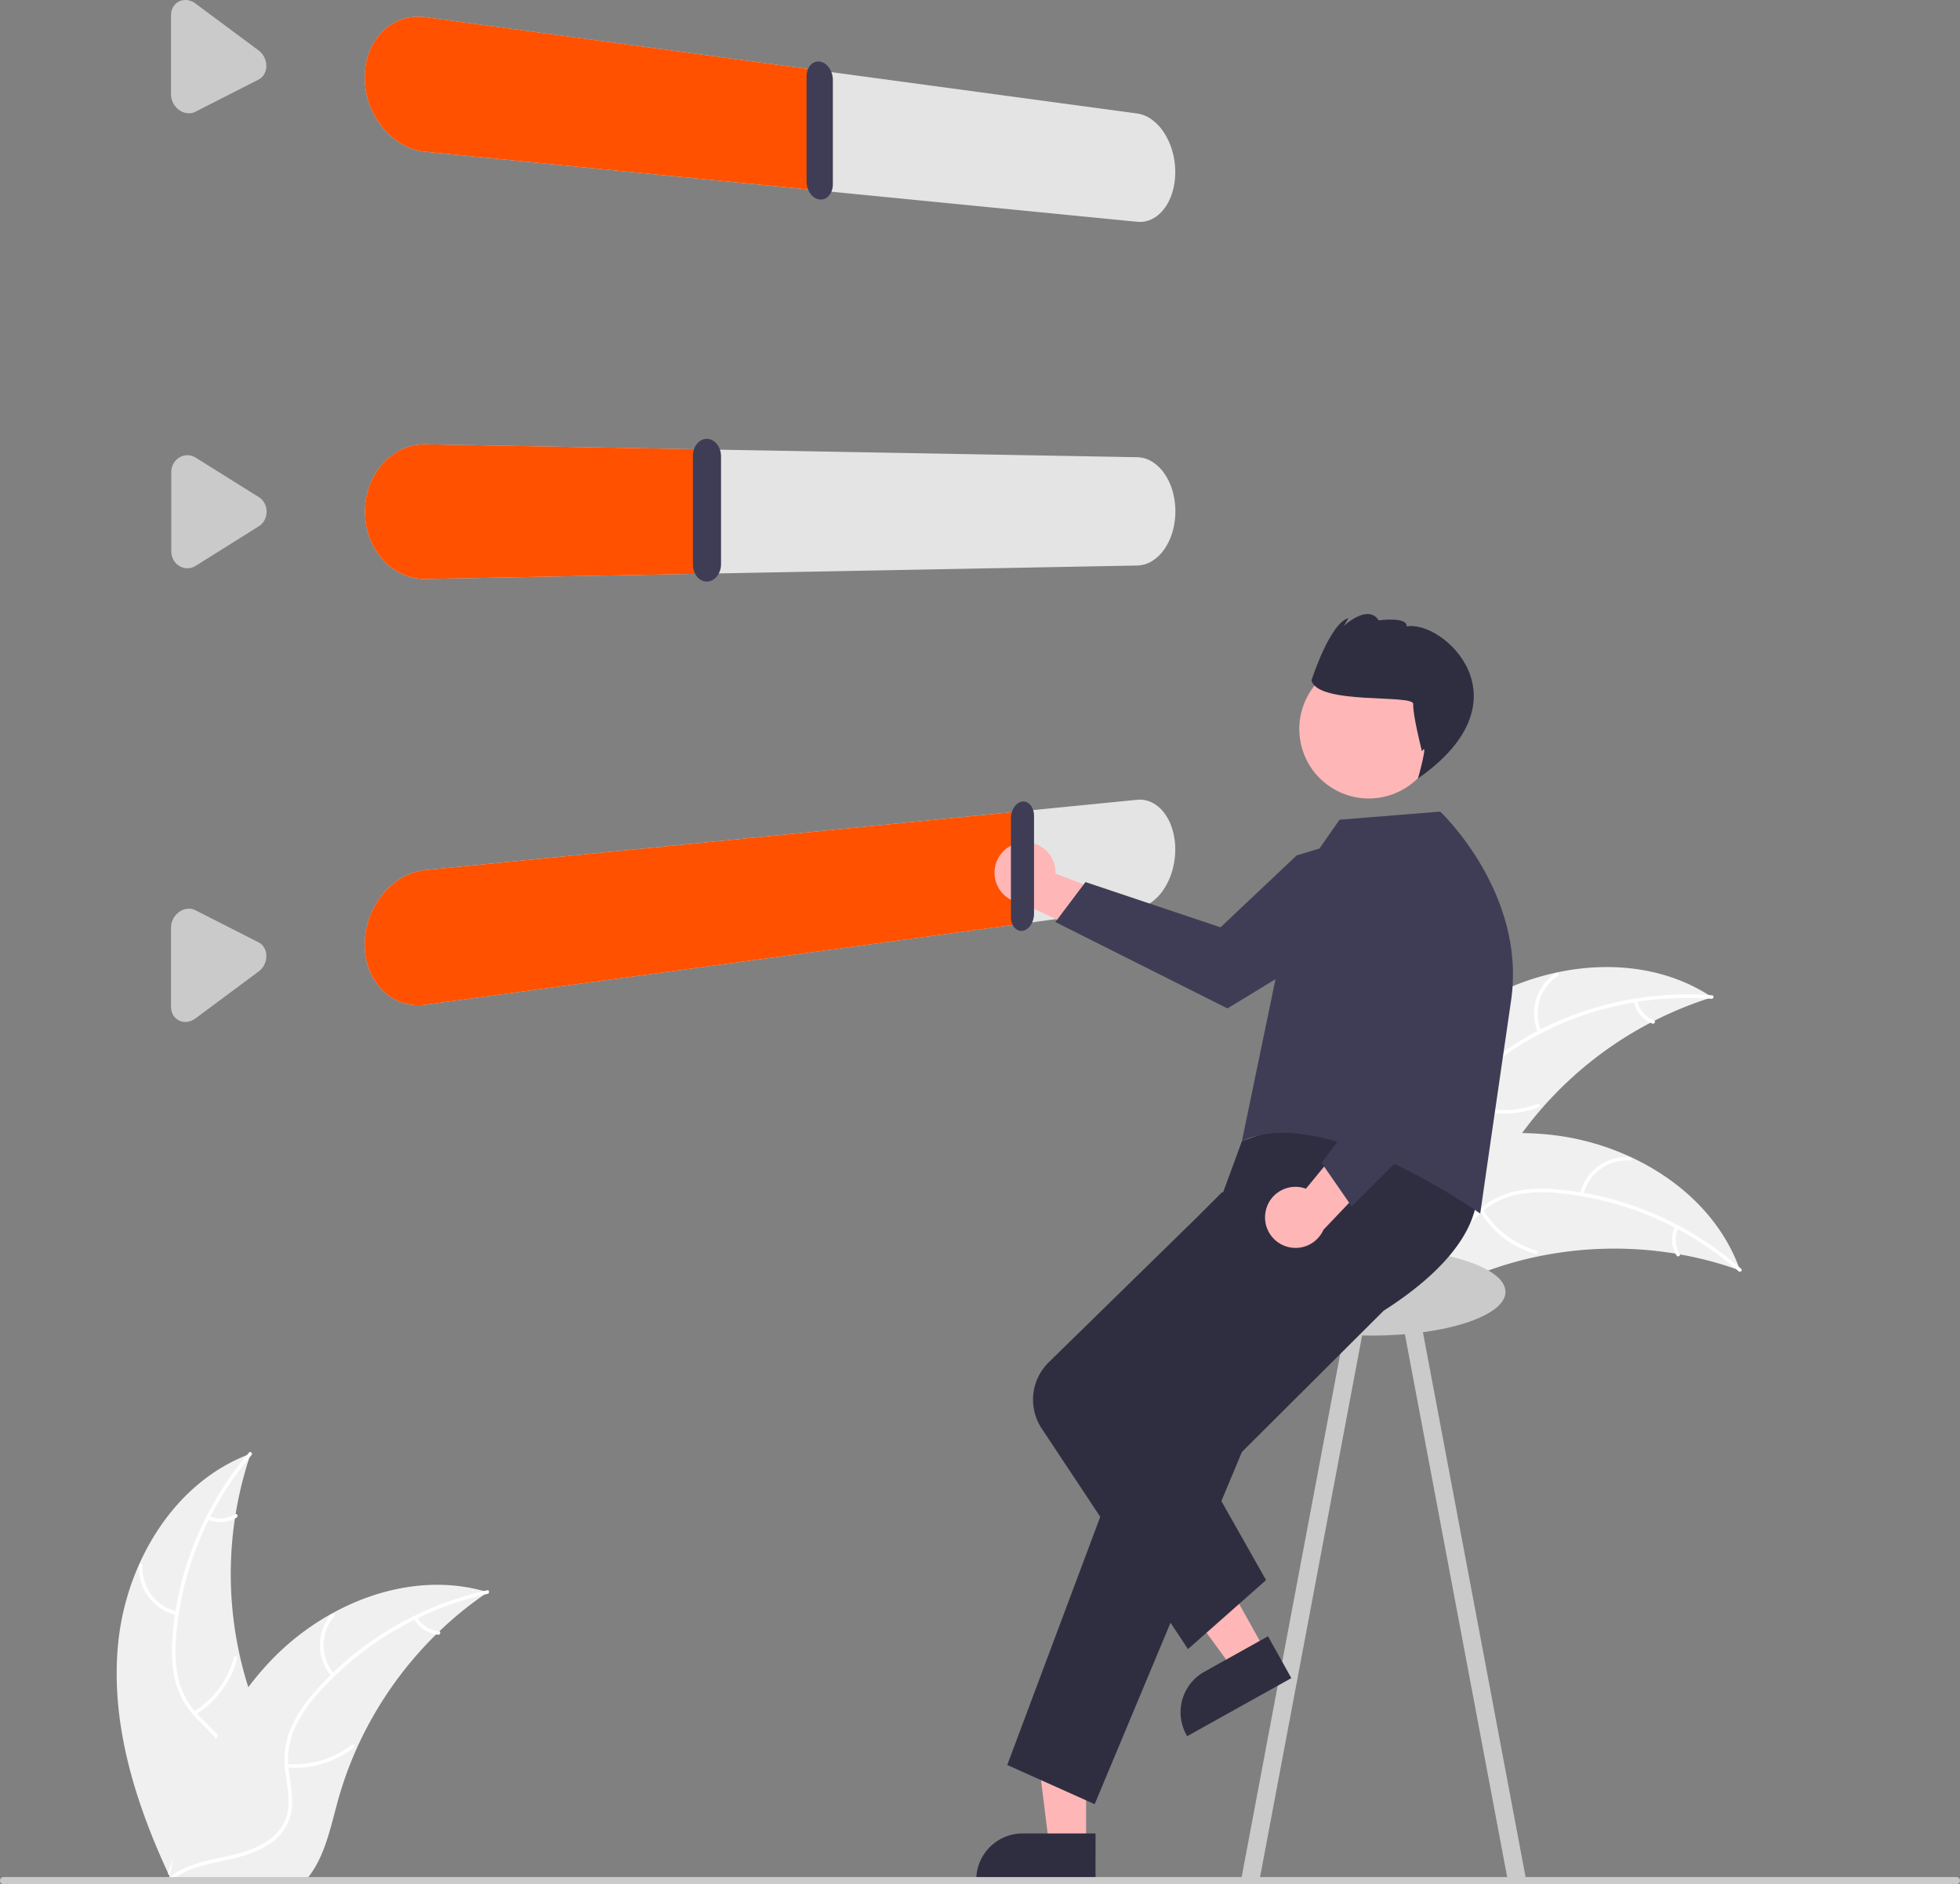 <svg xmlns="http://www.w3.org/2000/svg" width="649.675" height="624.542"><rect width="100%" height="100%" fill="#808080" stroke="none"/><path fill="#f0f0f0" d="M491.035 332.028c23.206-13.572 54.13-16.408 76.482-1.473a123.863 123.863 0 0 0-67.544 51.668c-6.025 9.53-11.734 20.757-22.434 24.311-6.658 2.212-14.088.848-20.41-2.194-6.321-3.043-11.74-7.64-17.084-12.187l-1.706-.394c12.911-23.58 29.49-46.159 52.696-59.731Z"/><path fill="#fff" d="M567.27 331.062a105.87 105.87 0 0 0-63.317 15.292 45.591 45.591 0 0 0-11.023 9.085 26.148 26.148 0 0 0-5.683 12.533c-.777 4.285-1.076 8.758-2.882 12.78a16.01 16.01 0 0 1-9.906 8.562c-5.344 1.755-11 1.486-16.522 1.031-6.13-.505-12.49-1.128-18.36 1.154-.712.277-1.1-.843-.389-1.12 10.213-3.969 21.168.514 31.657-1.375 4.894-.881 9.552-3.243 11.966-7.772 2.111-3.96 2.423-8.573 3.173-12.918a27.902 27.902 0 0 1 5.1-12.463 42.148 42.148 0 0 1 10.633-9.474 102.713 102.713 0 0 1 29.35-13.005A107.747 107.747 0 0 1 567.5 329.9c.758.058.524 1.22-.23 1.163Z"/><path fill="#fff" d="M509.843 342.251a15.884 15.884 0 0 1 5.87-19.712c.641-.413 1.314.562.673.976a14.708 14.708 0 0 0-5.424 18.348c.31.696-.81 1.08-1.12.388Zm-22.488 23.497a30.615 30.615 0 0 0 22.31.148c.713-.274 1.1.845.39 1.119a31.844 31.844 0 0 1-23.217-.2c-.709-.286-.188-1.35.517-1.067Zm55.346-34.048a8.991 8.991 0 0 0 5.52 6.506c.712.276.19 1.34-.517 1.066a10.075 10.075 0 0 1-6.122-7.183.612.612 0 0 1 .365-.754.595.595 0 0 1 .754.366Z"/><path fill="#f0f0f0" d="M576.784 421.104c-.45-.16-.9-.32-1.357-.473a118.408 118.408 0 0 0-18.586-4.845 52.13 52.13 0 0 0-1.47-.26 124.827 124.827 0 0 0-45.947 1.011 121.223 121.223 0 0 0-17.68 5.163c-7.947 2.993-16.324 6.87-24.553 7.058a20.795 20.795 0 0 1-2.573-.072l-26.628-34.814c-.02-.11-.05-.214-.07-.323l-1.127-1.342c.289-.132.591-.263.88-.396.168-.078.34-.147.508-.225.113-.05.227-.098.327-.149a1.66 1.66 0 0 1 .105-.043c.1-.05.198-.088.29-.132q2.533-1.107 5.09-2.183c.009-.006.009-.006.023-.004 13.007-5.429 26.582-9.82 40.392-12.01.416-.065.839-.138 1.266-.187a115.674 115.674 0 0 1 18.83-1.322 102.26 102.26 0 0 1 10.326.677 85.037 85.037 0 0 1 25.589 7.219c16.143 7.444 29.725 19.968 35.905 36.393.158.42.31.833.46 1.26Z"/><path fill="#fff" d="M576.282 421.364a105.87 105.87 0 0 0-59.762-25.91 45.591 45.591 0 0 0-14.272.615 26.149 26.149 0 0 0-12.083 6.587c-3.2 2.953-6.132 6.344-9.995 8.468a16.01 16.01 0 0 1-13.065.872c-5.323-1.816-9.677-5.435-13.812-9.123-4.59-4.095-9.294-8.421-15.355-10.134-.734-.207-.37-1.335.364-1.127 10.544 2.98 16.592 13.154 26.104 17.961 4.438 2.243 9.58 3.162 14.234.999 4.07-1.892 7.096-5.386 10.31-8.404a27.903 27.903 0 0 1 11.576-6.88 42.148 42.148 0 0 1 14.195-1.163 102.713 102.713 0 0 1 31.264 7.287 107.747 107.747 0 0 1 31.18 19.162c.57.503-.316 1.29-.883.79Z"/><path fill="#fff" d="M523.692 395.723a15.884 15.884 0 0 1 16.556-12.204.593.593 0 0 1-.051 1.184 14.708 14.708 0 0 0-15.377 11.384c-.171.743-1.298.375-1.128-.364Zm-32.102 5.222a30.615 30.615 0 0 0 17.726 13.55c.733.21.368 1.337-.364 1.128a31.844 31.844 0 0 1-18.416-14.138c-.394-.655.662-1.191 1.055-.54Zm64.69 6.137a8.991 8.991 0 0 0 .49 8.517c.403.65-.654 1.185-1.054.54a10.075 10.075 0 0 1-.564-9.421.612.612 0 0 1 .746-.382.595.595 0 0 1 .382.746Z"/><path fill="#f0f0f0" d="M39.188 544.47c2.722-26.745 18.666-53.392 43.91-62.639a123.863 123.863 0 0 0 1.9 85.02c4.144 10.485 9.845 21.716 6.406 32.454-2.14 6.68-7.623 11.878-13.808 15.19-6.185 3.31-13.093 4.977-19.916 6.611l-1.324 1.146c-11.431-24.332-19.891-51.036-17.169-77.782Z"/><path fill="#fff" d="M83.36 482.33a105.87 105.87 0 0 0-24.984 60.155 45.591 45.591 0 0 0 .836 14.26 26.148 26.148 0 0 0 6.772 11.98c3.002 3.155 6.439 6.034 8.622 9.863a16.01 16.01 0 0 1 1.073 13.05c-1.733 5.351-5.285 9.76-8.909 13.951-4.023 4.654-8.276 9.424-9.895 15.51-.196.738-1.329.39-1.133-.346 2.816-10.59 12.897-16.794 17.556-26.379 2.175-4.472 3.014-9.627.78-14.247-1.955-4.04-5.496-7.013-8.563-10.18a27.902 27.902 0 0 1-7.058-11.468 42.148 42.148 0 0 1-1.382-14.175 102.712 102.712 0 0 1 6.804-31.373 107.747 107.747 0 0 1 18.678-31.472c.494-.579 1.295.296.804.87Z"/><path fill="#fff" d="M58.535 535.31a15.884 15.884 0 0 1-12.459-16.366.593.593 0 0 1 1.185.032 14.708 14.708 0 0 0 11.62 15.2c.746.16.395 1.292-.346 1.133Zm5.716 32.016a30.615 30.615 0 0 0 13.275-17.932c.2-.737 1.332-.39 1.134.347a31.844 31.844 0 0 1-13.852 18.631c-.649.405-1.201-.644-.557-1.046Zm5.139-64.776a8.991 8.991 0 0 0 8.508-.623c.643-.412 1.195.637.556 1.047a10.075 10.075 0 0 1-9.411.709.612.612 0 0 1-.394-.74.595.595 0 0 1 .74-.393Z"/><path fill="#f0f0f0" d="M161.693 527.742c-.394.269-.788.538-1.182.817a118.407 118.407 0 0 0-14.873 12.154 50.1 50.1 0 0 0-1.077 1.034 124.827 124.827 0 0 0-26.277 37.705 121.223 121.223 0 0 0-6.256 17.324c-2.268 8.182-4.077 17.235-8.777 23.991a20.795 20.795 0 0 1-1.575 2.036l-43.82.976c-.1-.048-.201-.086-.303-.133l-1.747.119c.063-.312.136-.633.199-.945.036-.18.082-.362.118-.543.027-.12.054-.241.072-.351.009-.04.018-.08.027-.111.018-.11.046-.211.064-.311q.6-2.7 1.24-5.4c0-.01 0-.01.009-.02 3.286-13.706 7.745-27.259 14.119-39.704.192-.374.383-.759.595-1.134a115.674 115.674 0 0 1 10.036-15.987 102.26 102.26 0 0 1 6.635-7.94 85.037 85.037 0 0 1 20.92-16.41c15.531-8.648 33.655-12.233 50.565-7.538.432.12.855.24 1.288.371Z"/><path fill="#fff" d="M161.607 528.3a105.87 105.87 0 0 0-56.167 32.988 45.592 45.592 0 0 0-7.918 11.89 26.149 26.149 0 0 0-1.806 13.642c.498 4.327 1.509 8.694.946 13.066a16.01 16.01 0 0 1-7 11.066c-4.605 3.23-10.096 4.61-15.513 5.776-6.014 1.293-12.281 2.54-17.238 6.426-.6.47-1.296-.49-.696-.96 8.624-6.759 20.408-5.643 29.899-10.49 4.429-2.263 8.203-5.873 9.2-10.908.872-4.402-.166-8.907-.708-13.283a27.902 27.902 0 0 1 1.27-13.406 42.148 42.148 0 0 1 7.43-12.15 102.713 102.713 0 0 1 24.322-20.952 107.747 107.747 0 0 1 33.862-13.884c.742-.164.855 1.016.117 1.18Z"/><path fill="#fff" d="M109.887 555.654a15.884 15.884 0 0 1-.094-20.567c.493-.582 1.42.157.926.74a14.708 14.708 0 0 0 .127 19.131c.5.577-.462 1.27-.959.696ZM95.175 584.66a30.615 30.615 0 0 0 21.396-6.325c.602-.469 1.298.49.696.959a31.844 31.844 0 0 1-22.278 6.536c-.76-.067-.57-1.237.186-1.17Zm43.102-48.627a8.991 8.991 0 0 0 7.169 4.626c.761.058.57 1.228-.186 1.17a10.075 10.075 0 0 1-7.941-5.1.612.612 0 0 1 .13-.827.595.595 0 0 1 .828.131Z"/><g data-name="Group 1"><path fill="#e4e4e4" d="M376.905 73.51 141.02 50.308a19.356 19.356 0 0 1-7.747-2.529 23.475 23.475 0 0 1-6.407-5.48 26.432 26.432 0 0 1-5.97-16.648 24.494 24.494 0 0 1 .393-4.409 22.071 22.071 0 0 1 1.153-4.079 20.066 20.066 0 0 1 1.872-3.648 18.693 18.693 0 0 1 2.55-3.12 17.388 17.388 0 0 1 3.083-2.421 16.345 16.345 0 0 1 7.171-2.371 17.581 17.581 0 0 1 3.9.1l235.887 31.908a10.9 10.9 0 0 1 4.96 2.077 16.39 16.39 0 0 1 4.016 4.352 22.493 22.493 0 0 1 2.692 5.987 25.378 25.378 0 0 1 .984 7.011 24.548 24.548 0 0 1-.24 3.454 21.703 21.703 0 0 1-.706 3.222 18.666 18.666 0 0 1-1.15 2.92 15.784 15.784 0 0 1-1.578 2.547 12.858 12.858 0 0 1-1.925 2.037 10.412 10.412 0 0 1-2.173 1.42 9.054 9.054 0 0 1-4.88.871Z" data-name="Path 1"/><path fill="#FF5100" d="m272.061 63.198-131.04-12.89a19.356 19.356 0 0 1-7.748-2.529 23.475 23.475 0 0 1-6.407-5.48 26.432 26.432 0 0 1-5.97-16.648 24.494 24.494 0 0 1 .393-4.409 22.071 22.071 0 0 1 1.153-4.079 20.066 20.066 0 0 1 1.872-3.648 18.693 18.693 0 0 1 2.55-3.12 17.388 17.388 0 0 1 3.083-2.421 16.345 16.345 0 0 1 7.171-2.371 17.581 17.581 0 0 1 3.9.1l131.04 17.729Z" data-name="Path 2"/><path fill="#3f3d56" d="M271.726 66.127a3.866 3.866 0 0 1-1.7-.6 5.177 5.177 0 0 1-1.386-1.313 6.526 6.526 0 0 1-.94-1.847 7.057 7.057 0 0 1-.346-2.182V25.339a6.323 6.323 0 0 1 .345-2.1 4.88 4.88 0 0 1 .941-1.625 3.693 3.693 0 0 1 1.39-1 3.323 3.323 0 0 1 1.7-.2 4.007 4.007 0 0 1 1.69.666 5.458 5.458 0 0 1 1.374 1.37 6.8 6.8 0 0 1 .928 1.87 7.163 7.163 0 0 1 .34 2.177v34.565a6.425 6.425 0 0 1-.34 2.1 5.1 5.1 0 0 1-.928 1.652 3.879 3.879 0 0 1-1.378 1.045 3.365 3.365 0 0 1-1.69.268Z" data-name="Path 3"/><path fill="#cacaca" d="M62.106 37.524a5.175 5.175 0 0 1-.693-.119 5.475 5.475 0 0 1-.687-.216 5.837 5.837 0 0 1-.672-.311 6.25 6.25 0 0 1-.65-.406 6.47 6.47 0 0 1-2.526-3.715 6.353 6.353 0 0 1-.185-1.525V5.066a5.835 5.835 0 0 1 .185-1.479 5.077 5.077 0 0 1 .535-1.3A4.6 4.6 0 0 1 59.405.462a4.708 4.708 0 0 1 1.321-.407 4.9 4.9 0 0 1 1.38-.012 5.428 5.428 0 0 1 1.377.374 6.2 6.2 0 0 1 1.312.75l20.898 15.525a6.391 6.391 0 0 1 1.02.948 6.463 6.463 0 0 1 1.311 2.4 6.385 6.385 0 0 1 .245 1.361.87.87 0 0 0 .007.11.435.435 0 0 1 0 .11v.221a5.857 5.857 0 0 1-.176 1.445 5.11 5.11 0 0 1-.51 1.273 4.647 4.647 0 0 1-.815 1.05 4.542 4.542 0 0 1-1.082.776l-20.9 10.641a4.82 4.82 0 0 1-.645.271 4.77 4.77 0 0 1-.668.173 4.82 4.82 0 0 1-.684.075 4.948 4.948 0 0 1-.69-.022Z" data-name="Path 4"/></g><g data-name="Group 2"><path fill="#e4e4e4" d="m376.951 187.445-235.86 4.448a17.751 17.751 0 0 1-7.746-1.621 19.823 19.823 0 0 1-6.407-4.729 22.654 22.654 0 0 1-4.36-7.141 24.918 24.918 0 0 1 0-17.613 22.676 22.676 0 0 1 4.36-7.143 19.845 19.845 0 0 1 6.407-4.735 17.76 17.76 0 0 1 7.746-1.626l235.86 4.263a9.77 9.77 0 0 1 4.96 1.5 13.779 13.779 0 0 1 4.015 3.873 19.692 19.692 0 0 1 2.691 5.671 24.663 24.663 0 0 1 0 13.792 19.711 19.711 0 0 1-2.69 5.674 13.8 13.8 0 0 1-4.017 3.885 9.776 9.776 0 0 1-4.959 1.502Z" data-name="Path 5"/><path fill="#FF5100" d="m233.278 190.155-92.187 1.738a17.751 17.751 0 0 1-7.746-1.621 19.823 19.823 0 0 1-6.407-4.729 22.654 22.654 0 0 1-4.36-7.141 24.613 24.613 0 0 1-1.609-8.806 25.265 25.265 0 0 1 .393-4.455 24.164 24.164 0 0 1 1.153-4.213 23.08 23.08 0 0 1 1.872-3.867 22.153 22.153 0 0 1 2.548-3.419 20.66 20.66 0 0 1 3.084-2.787 18.906 18.906 0 0 1 3.45-2.01 17.8 17.8 0 0 1 7.622-1.56l92.187 1.666Z" data-name="Path 6"/><path fill="#3f3d56" d="M234.355 192.762a3.878 3.878 0 0 1-1.816-.41 4.634 4.634 0 0 1-1.488-1.194 5.792 5.792 0 0 1-1.007-1.8 6.7 6.7 0 0 1-.37-2.214v-36.06a6.7 6.7 0 0 1 .37-2.216 5.79 5.79 0 0 1 1.007-1.8 4.633 4.633 0 0 1 1.488-1.19 3.878 3.878 0 0 1 1.816-.41 3.974 3.974 0 0 1 1.81.486 4.875 4.875 0 0 1 1.475 1.247 6.044 6.044 0 0 1 .993 1.822 6.81 6.81 0 0 1 .364 2.211v35.76a6.812 6.812 0 0 1-.364 2.211 6.046 6.046 0 0 1-.993 1.823 4.875 4.875 0 0 1-1.475 1.249 3.974 3.974 0 0 1-1.81.485Z" data-name="Path 7"/><path fill="#cacaca" d="M62.186 188.359a5.007 5.007 0 0 1-1.38-.173 5.14 5.14 0 0 1-.672-.232 5.347 5.347 0 0 1-.649-.33 5.444 5.444 0 0 1-1.138-.9 5.5 5.5 0 0 1-.853-1.16 5.727 5.727 0 0 1-.535-1.36 6.085 6.085 0 0 1-.185-1.5v-26.166a6.087 6.087 0 0 1 .185-1.5 5.731 5.731 0 0 1 .535-1.358 5.417 5.417 0 0 1 1.992-2.059 5.256 5.256 0 0 1 1.321-.567 5.013 5.013 0 0 1 2.756.039 5.386 5.386 0 0 1 1.311.597l20.9 13.074.075.048.075.049.074.05.073.051a5.379 5.379 0 0 1 .913.836 5.506 5.506 0 0 1 .7 1.017 5.737 5.737 0 0 1 .463 1.161 6.038 6.038 0 0 1 .21 1.268v.365a6.1 6.1 0 0 1-.176 1.465 5.754 5.754 0 0 1-.51 1.332 5.5 5.5 0 0 1-.814 1.145 5.377 5.377 0 0 1-1.09.9l-20.893 13.097a5.486 5.486 0 0 1-.644.347 5.255 5.255 0 0 1-.668.251 5.1 5.1 0 0 1-.684.155 5.015 5.015 0 0 1-.692.058Z" data-name="Path 8"/></g><path fill="#e4e4e4" d="M376.905 300.999 141.02 333.006a16.668 16.668 0 0 1-14.155-4.7 19.371 19.371 0 0 1-4.362-6.631 23.126 23.126 0 0 1-1.607-8.615 26.439 26.439 0 0 1 5.97-16.65 23.489 23.489 0 0 1 6.407-5.483 19.364 19.364 0 0 1 7.747-2.532l235.885-23.294a9.038 9.038 0 0 1 4.96.916 11.607 11.607 0 0 1 4.016 3.412 17.163 17.163 0 0 1 2.692 5.357 23 23 0 0 1 .984 6.781 25.382 25.382 0 0 1-.984 7.011 22.5 22.5 0 0 1-2.692 5.988 16.4 16.4 0 0 1-4.017 4.354 10.9 10.9 0 0 1-4.959 2.079Z" data-name="Path 9"/><path fill="#FF5100" d="M339.815 306.031 141.02 333.005a16.668 16.668 0 0 1-14.155-4.7 19.37 19.37 0 0 1-4.362-6.631 23.126 23.126 0 0 1-1.607-8.611 26.047 26.047 0 0 1 .393-4.5 26.332 26.332 0 0 1 5.574-12.157 24.6 24.6 0 0 1 3.084-3.143 22.152 22.152 0 0 1 3.45-2.417 20.131 20.131 0 0 1 3.72-1.636 18.723 18.723 0 0 1 3.9-.815l198.798-19.632Z" data-name="Path 10"/><path fill="#cacaca" d="M62.105 338.691a5 5 0 0 1-.693.043 4.806 4.806 0 0 1-.686-.054 4.7 4.7 0 0 1-1.32-.407 4.6 4.6 0 0 1-1.993-1.829 5.075 5.075 0 0 1-.535-1.3 5.833 5.833 0 0 1-.185-1.473v-26.17a6.353 6.353 0 0 1 .185-1.522 6.477 6.477 0 0 1 2.527-3.716 6.034 6.034 0 0 1 1.321-.717 5.332 5.332 0 0 1 1.38-.335 4.888 4.888 0 0 1 1.377.052 4.773 4.773 0 0 1 1.31.443l20.9 10.633.076.039.075.041.074.042.073.043a4.523 4.523 0 0 1 .87.686 4.646 4.646 0 0 1 .678.872 5.012 5.012 0 0 1 .47 1.029 5.576 5.576 0 0 1 .243 1.157l.014.156q.006.078.01.158 0 .079.006.159a1.082 1.082 0 0 1 0 .161 6.363 6.363 0 0 1-.176 1.486 6.467 6.467 0 0 1-1.313 2.634 6.387 6.387 0 0 1-1.1 1.031l-20.9 15.533a6.43 6.43 0 0 1-.645.422 5.981 5.981 0 0 1-.668.329 5.594 5.594 0 0 1-.684.235 5.27 5.27 0 0 1-.69.139Z" data-name="Path 12"/><path fill="#ffb6b6" d="M338.381 279.26a10.056 10.056 0 0 1 11.485 10.29l33.35 12.836-15.11 10.795-29.353-13.845a10.11 10.11 0 0 1-.372-20.076Z"/><path fill="#3f3d56" d="m465.01 272.959 5.642 10.257a29.456 29.456 0 0 1-9.999 16.61c-8.638 7.285-53.804 34.418-53.804 34.418l-57.02-28.626 9.975-13.255 44.766 15.003 25.254-23.847Z"/><path fill="#cacaca" d="m464.294 434.919 5.897-1.111 35.552 188.68-5.896 1.11zM417.4 623.6l-5.896-1.112 35.552-188.68 5.897 1.111z"/><ellipse cx="454.519" cy="428.197" fill="#cacaca" rx="44.5" ry="14.5"/><path fill="#ffb6b6" d="m360.004 611.715-12.26-.001-5.832-47.288 18.094.001-.002 47.288z"/><path fill="#2f2e41" d="m363.13 623.599-39.53-.002v-.5a15.387 15.387 0 0 1 15.386-15.386h24.145Z"/><path fill="#ffb6b6" d="m419.518 547.373-10.709 5.969-28.12-38.464 15.805-8.81 23.024 41.305z"/><path fill="#2f2e41" d="m428.035 556.23-34.528 19.247-.244-.436a15.387 15.387 0 0 1 5.947-20.931h.001l21.09-11.756Zm61.116-163.484s5.945 18.418-30.528 41.709l-46.972 46.806-48.806 116.75-28.976-12.991 44.56-118.942 26.057-45.624.756-24.757 6.41-17.45 46.5-16.5Z"/><path fill="#2f2e41" d="m393.78 546.608-48.48-73.092a17.36 17.36 0 0 1 2.326-21.98l49.086-48.016 8.323-8.323h18.624l-8.733 32.222-30.297 34.342 35.024 61.978Z"/><path fill="#3f3d56" d="m429.41 292.603 14.609-20.906 33.379-2.685s28.695 27.036 23.474 62.635-10.22 70.6-10.22 70.6-52-37-79-24Z"/><path fill="#ffb6b6" d="M419.493 401.67a10.056 10.056 0 0 1 13.38-7.662l22.68-27.616 5.492 17.74-22.378 23.504a10.11 10.11 0 0 1-19.174-5.965Z"/><path fill="#3f3d56" d="m448.045 399.876-9.989-14.428 28.365-37.819-14.612-31.311 1.064-37.244 12.074-2.23.15.075a29.676 29.676 0 0 1 12.86 14.978c3.012 7.53 9.736 35.799 13.476 51.979a18.86 18.86 0 0 1-5.071 17.684Z"/><circle cx="728.872" cy="379.36" r="23.034" fill="#ffb6b6" transform="rotate(-59.271 470.242 552.333)"/><path fill="#2f2e41" d="M468.436 233.36c-.244 3.345 2.893 15.678 2.893 15.678 2.3-3.868-1.312 8.985-1.312 8.985 37.73-26.3 7.917-52.723-3.744-50.374.243-3.345-9.268-2.02-9.268-2.02-3.624-5.644-11.567 1.848-11.567 1.848l1.533-2.579c-6.167 1.569-12.261 20.627-12.261 20.627 2.091 8.222 33.97 4.49 33.726 7.835Z"/><path fill="#3f3d56" d="M338.931 308.533a2.762 2.762 0 0 1-1.49-.2 3.3 3.3 0 0 1-1.222-.942 4.705 4.705 0 0 1-.83-1.533 6.311 6.311 0 0 1-.3-1.973v-32.663a7 7 0 0 1 .3-2.044 6.232 6.232 0 0 1 .83-1.726 4.646 4.646 0 0 1 1.222-1.227 3.243 3.243 0 0 1 1.49-.549 2.8 2.8 0 0 1 1.486.263 3.475 3.475 0 0 1 1.212.988 4.916 4.916 0 0 1 .816 1.555 6.409 6.409 0 0 1 .3 1.969v32.416a7.1 7.1 0 0 1-.3 2.039 6.48 6.48 0 0 1-.816 1.746 4.9 4.9 0 0 1-1.212 1.27 3.368 3.368 0 0 1-1.486.611Z" data-name="Path 11"/><path fill="#cacaca" d="M648.485 624.542H1.19a1.19 1.19 0 0 1 0-2.382h647.294a1.19 1.19 0 0 1 0 2.382Z"/></svg>
